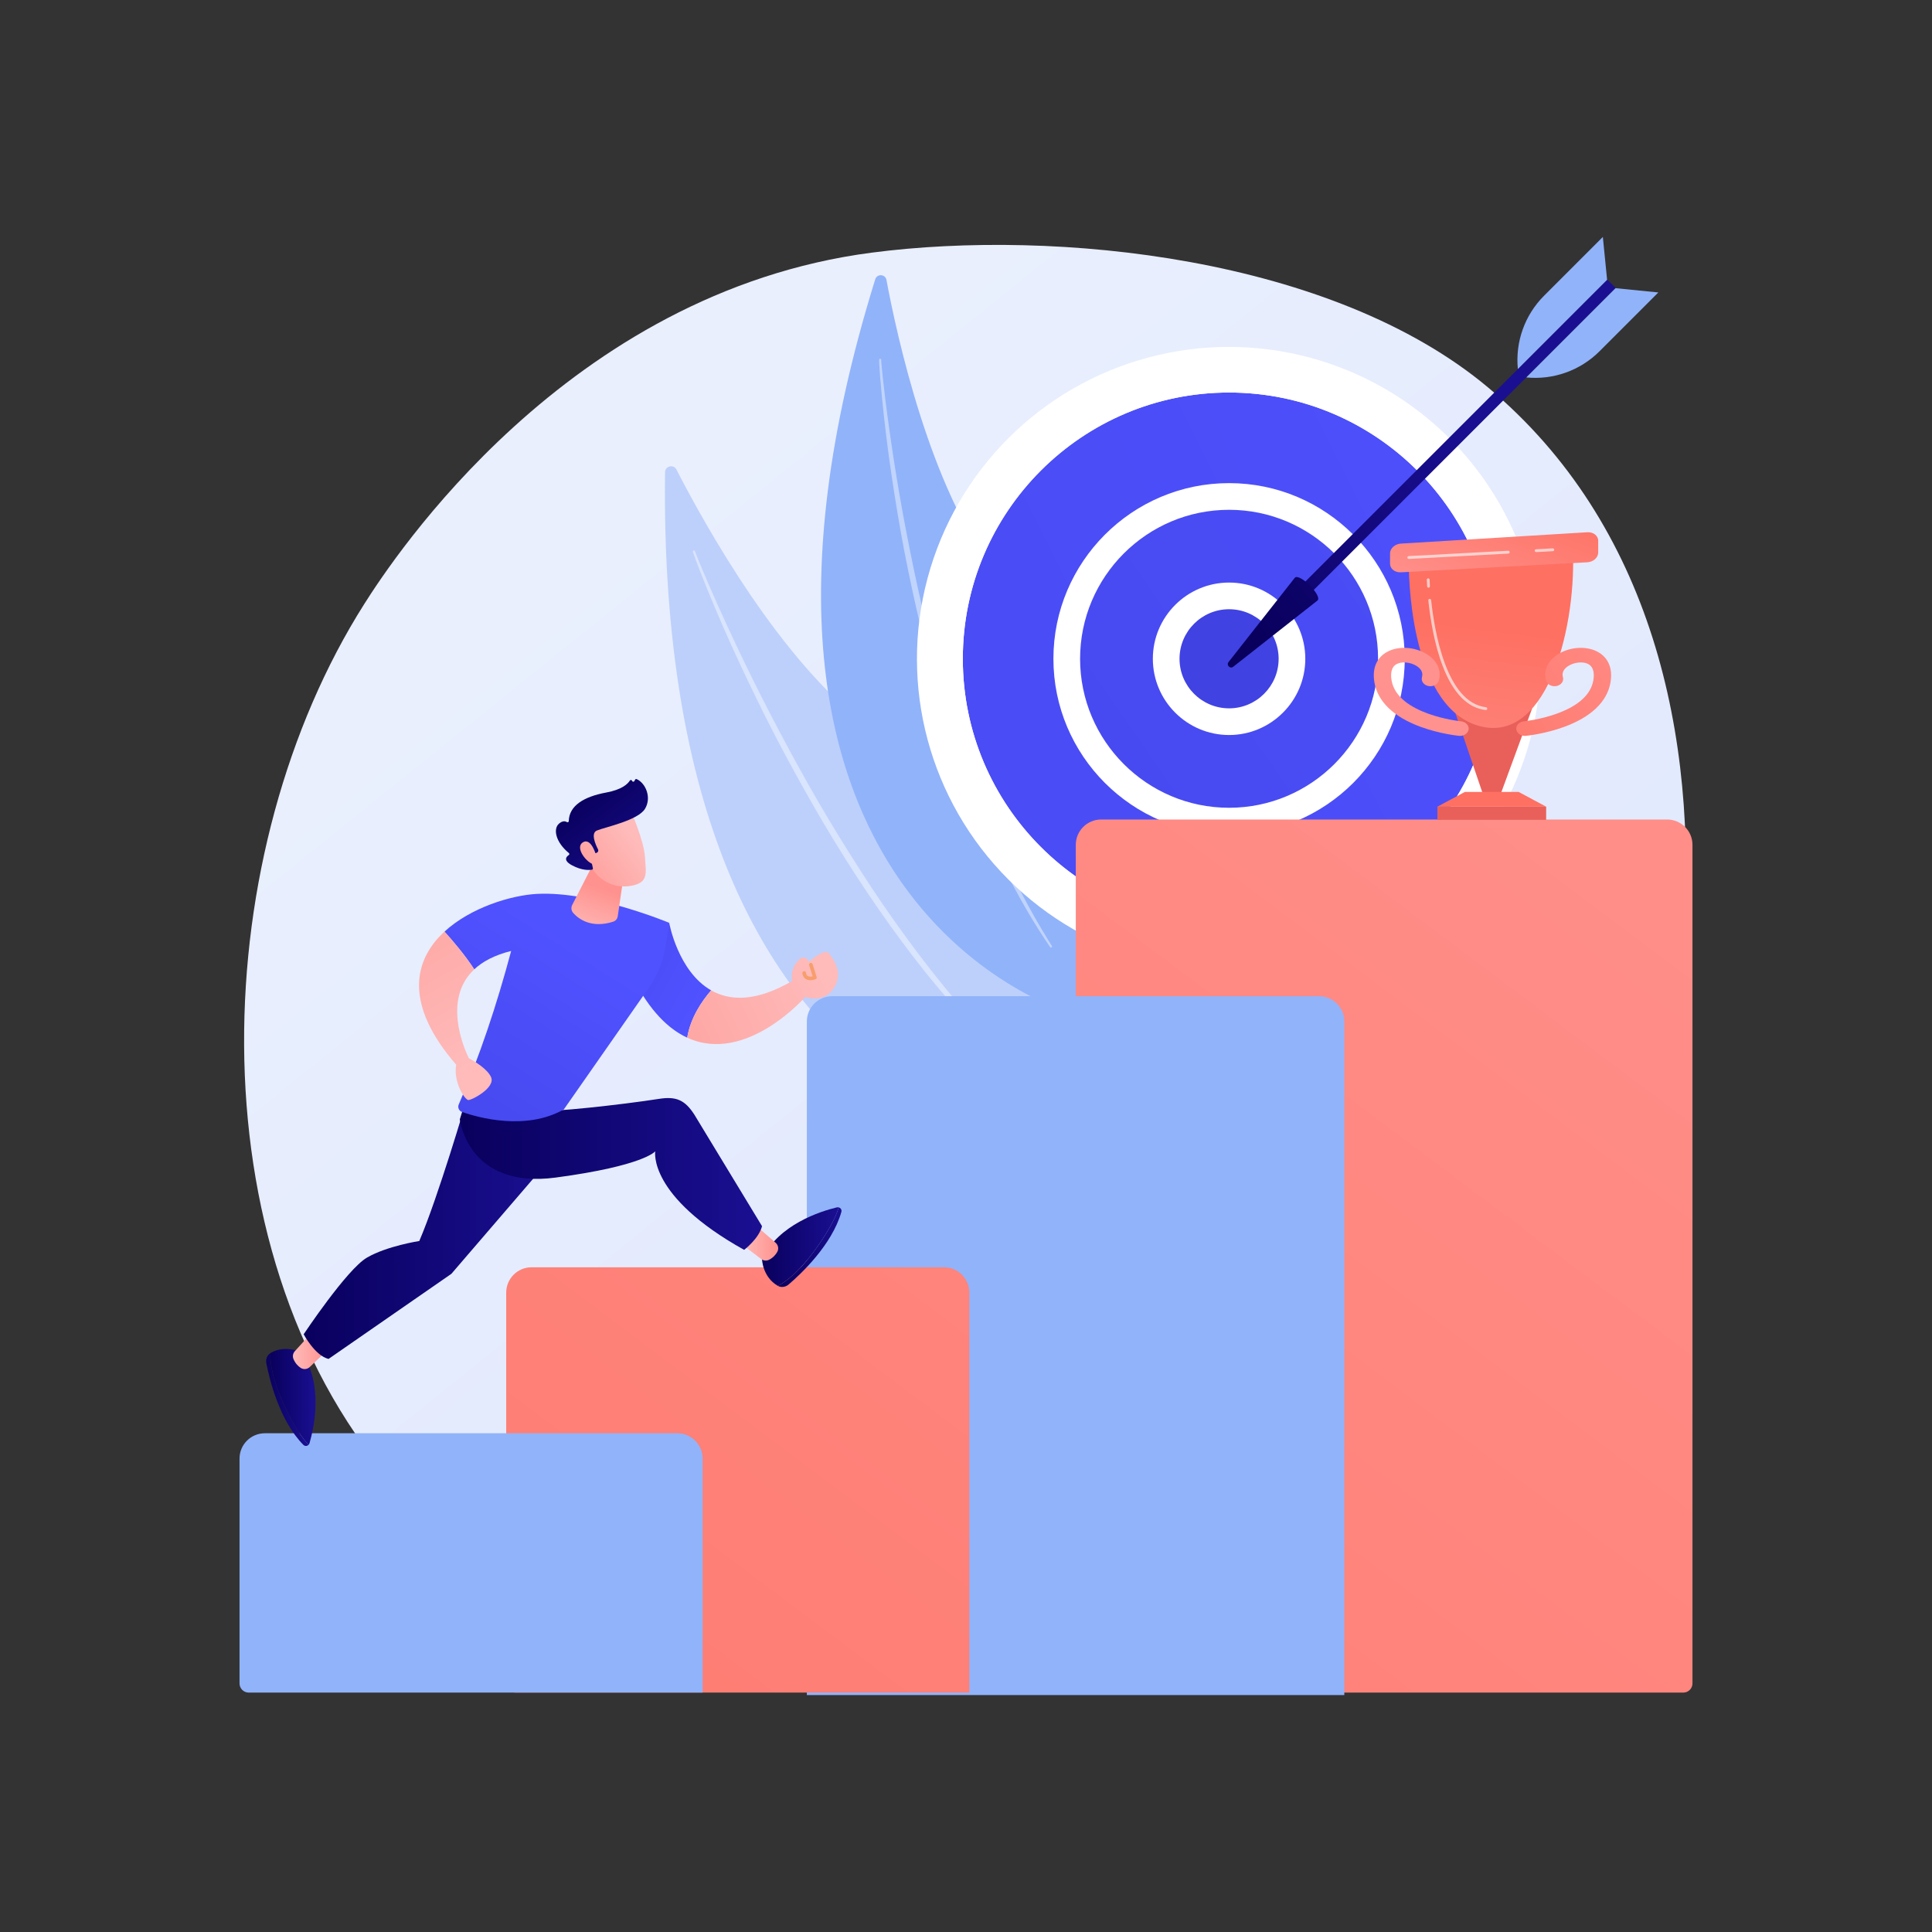 <?xml version="1.0" encoding="utf-8"?>
<svg xmlns="http://www.w3.org/2000/svg" xmlns:xlink="http://www.w3.org/1999/xlink" version="1.1" x="0px" y="0px" viewBox="0 0 3710 3710" style="enable-background:new 0 0 3710 3710;" xml:space="preserve" width="400" height="400">
<rect x="0" y="0" width="3710" height="3710" fill="#333333" stroke="none"/>
<g id="Illustration">
	<g>
		<linearGradient id="SVGID_1_" gradientUnits="userSpaceOnUse" x1="3580.322" y1="3984.817" x2="1158.924" y2="977.592">
			<stop offset="0" style="stop-color:#DAE3FE"/>
			<stop offset="1" style="stop-color:#E9EFFD"/>
		</linearGradient>
		<path style="fill:url(#SVGID_1_);" d="M2894.686,2776.603c-49.757,63.76-180.069,198.031-223.083,225.894    c-382.542,247.796-942.595,168.994-1065.685,143.994c-181.766-36.917-602.068-5.856-856.087-304.577    c-384.309-451.94-348.398-1212.082-50.302-1682.095c54.527-85.974,388.531-598.077,973.94-674.6    c354.283-46.311,885.133,8.374,1184.202,258.934C3485.444,1270.101,3216.938,2363.665,2894.686,2776.603z"/>
		<g>
			<g>
				<path style="fill:#BDD0FB;" d="M1277.056,906.849c0.145-12.069,16.409-15.93,21.917-5.19      c53.244,103.836,201.387,371.738,370.779,495.474c275.809,201.47,507.46,572.512,405.162,809.815      C2074.913,2206.948,1261.268,2221.858,1277.056,906.849z"/>
				<path style="opacity:0.43;fill:#FFFFFF;" d="M1330.678,1059.548c1.01,3.542,2.124,6.385,3.189,9.495l3.337,9.1l6.87,18.106      c4.661,12.035,9.505,23.995,14.35,35.955c9.775,23.883,19.846,47.642,30.135,71.31c20.665,47.296,42.608,94.026,65.25,140.417      c22.578,46.427,46.455,92.222,71.292,137.492c24.875,45.246,50.401,90.158,77.39,134.206      c53.796,88.185,112.44,173.529,176.878,254.386c32.638,40.08,66.34,79.33,102.248,116.54      c36.161,36.938,73.913,72.357,114.077,104.865c0.873,0.707,2.154,0.572,2.861-0.302c0.689-0.851,0.578-2.091-0.238-2.808      l-0.021-0.018c-38.73-33.919-75.567-69.857-110.563-107.526c-35.106-37.577-67.994-77.161-99.804-117.541      c-31.796-40.41-61.959-82.094-91.161-124.427c-29.192-42.356-56.615-85.9-83.787-129.585      c-53.985-87.627-103.268-178.103-150.021-269.841c-23.281-45.924-45.638-92.323-67.167-139.108      c-10.802-23.375-21.39-46.852-31.685-70.457l-15.163-35.522l-7.396-17.831l-3.595-8.947c-1.13-2.949-2.395-6.101-3.278-8.722      l-0.146-0.433c-0.355-1.056-1.499-1.624-2.555-1.268C1330.951,1057.428,1330.387,1058.52,1330.678,1059.548z"/>
			</g>
			<g>
				<path style="fill:#91B3FA;" d="M1680.725,536.285c3.425-11.028,19.394-10.133,21.514,1.219      c20.501,109.748,83.271,395.842,204.856,555.524c197.969,259.999,309.184,663.459,150.635,853.17      C2057.731,1946.198,1307.51,1737.908,1680.725,536.285z"/>
				<path style="opacity:0.43;fill:#FFFFFF;" d="M1688.208,690.943c-0.041,3.531,0.204,6.439,0.331,9.582l0.576,9.256l1.355,18.479      c0.988,12.31,2.165,24.599,3.343,36.888c2.443,24.569,5.192,49.107,8.166,73.619c6.04,49.013,13.411,97.855,21.512,146.577      c8.032,48.737,17.433,97.249,27.859,145.541c10.467,48.28,21.621,96.433,34.354,144.193      c25.276,95.55,55.782,189.814,92.824,281.545c19.004,45.659,39.212,90.846,61.997,134.764      c23.097,43.736,48.063,86.513,76.043,127.273c0.62,0.902,1.854,1.132,2.756,0.512c0.88-0.604,1.12-1.792,0.558-2.687      l-0.015-0.023c-26.249-41.68-50.217-84.688-72.023-128.783c-21.935-44.038-41.289-89.311-59.436-135.019      c-18.129-45.732-34.417-92.184-49.644-138.972c-15.213-46.805-28.478-94.218-41.481-141.689      c-25.608-95.081-46.116-191.494-63.979-288.372c-8.828-48.463-16.678-97.112-23.667-145.886      c-3.534-24.382-6.845-48.798-9.851-73.253l-4.223-36.71l-1.924-18.369l-0.86-9.185c-0.233-3.011-0.534-6.25-0.629-8.886      l-0.016-0.445c-0.039-1.084-0.95-1.932-2.035-1.893C1689.05,689.04,1688.222,689.902,1688.208,690.943z"/>
			</g>
		</g>
		<g>
			<g>
				
					<ellipse transform="matrix(0.707 -0.707 0.707 0.707 -203.249 2039.427)" style="fill:#FFFFFF;" cx="2360.182" cy="1265.057" rx="599.087" ry="599.087"/>
				<g>
					
						<linearGradient id="SVGID_00000135693331029786096460000017476099093576576698_" gradientUnits="userSpaceOnUse" x1="3558.037" y1="667.865" x2="-1069.942" y2="2975.149">
						<stop offset="0" style="stop-color:#4F52FF"/>
						<stop offset="1" style="stop-color:#4042E2"/>
					</linearGradient>
					
						<circle style="fill:url(#SVGID_00000135693331029786096460000017476099093576576698_);" cx="2360.182" cy="1265.057" r="511.298"/>
					<path style="fill:#FFFFFF;" d="M2360.181,1801.965c-296.05,0-536.906-240.854-536.906-536.908s240.856-536.908,536.906-536.908       s536.906,240.854,536.906,536.908S2656.231,1801.965,2360.181,1801.965z M2360.181,753.759       c-281.93,0-511.296,229.365-511.296,511.298c0,281.933,229.365,511.298,511.296,511.298       c281.931,0,511.295-229.365,511.295-511.298C2871.477,983.124,2642.112,753.759,2360.181,753.759z"/>
				</g>
				<g>
					
						<linearGradient id="SVGID_00000067197304812585311010000016788923306958769844_" gradientUnits="userSpaceOnUse" x1="4035.071" y1="107.038" x2="57.691" y2="2857">
						<stop offset="0" style="stop-color:#4F52FF"/>
						<stop offset="1" style="stop-color:#4042E2"/>
					</linearGradient>
					
						<circle style="fill:url(#SVGID_00000067197304812585311010000016788923306958769844_);" cx="2360.182" cy="1265.057" r="311.712"/>
					<path style="fill:#FFFFFF;" d="M2360.181,1602.38c-185.999,0-337.32-151.324-337.32-337.323s151.322-337.318,337.32-337.318       c185.999,0,337.321,151.319,337.321,337.318S2546.18,1602.38,2360.181,1602.38z M2360.181,978.956       c-157.758,0-286.103,128.343-286.103,286.101s128.345,286.106,286.103,286.106c157.758,0,286.104-128.348,286.104-286.106       S2517.939,978.956,2360.181,978.956z"/>
				</g>
				<g>
					
						<linearGradient id="SVGID_00000110431354984744972170000000379477203026700467_" gradientUnits="userSpaceOnUse" x1="3070.421" y1="-342.329" x2="2688.11" y2="522.903">
						<stop offset="0" style="stop-color:#4F52FF"/>
						<stop offset="1" style="stop-color:#4042E2"/>
					</linearGradient>
					
						<circle style="fill:url(#SVGID_00000110431354984744972170000000379477203026700467_);" cx="2360.182" cy="1265.057" r="120.766"/>
					<path style="fill:#FFFFFF;" d="M2360.181,1411.433c-80.711,0-146.374-65.663-146.374-146.377       c0-80.714,65.663-146.377,146.374-146.377c80.711,0,146.377,65.663,146.377,146.377       C2506.558,1345.771,2440.893,1411.433,2360.181,1411.433z M2360.181,1169.897c-52.47,0-95.157,42.687-95.157,95.159       c0,52.472,42.687,95.159,95.157,95.159c52.47,0,95.159-42.687,95.159-95.159       C2455.341,1212.585,2412.651,1169.897,2360.181,1169.897z"/>
				</g>
			</g>
			<g>
				
					<linearGradient id="SVGID_00000045589148047394667050000001917939482039355554_" gradientUnits="userSpaceOnUse" x1="27.369" y1="4808.066" x2="-155.305" y2="5550.18" gradientTransform="matrix(-0.707 -0.707 0.707 -0.707 -1192.257 4633.173)">
					<stop offset="0" style="stop-color:#09005D"/>
					<stop offset="1" style="stop-color:#1A0F91"/>
				</linearGradient>
				<polygon style="fill:url(#SVGID_00000045589148047394667050000001917939482039355554_);" points="3086.451,536.905       3102.598,553.051 2491.185,1164.464 2475.039,1148.318     "/>
				
					<linearGradient id="SVGID_00000047773096161626869750000008382116645469796480_" gradientUnits="userSpaceOnUse" x1="-128.393" y1="4964.057" x2="-184.212" y2="5562.852" gradientTransform="matrix(-0.707 -0.707 0.707 -0.707 -1192.257 4633.173)">
					<stop offset="0" style="stop-color:#09005D"/>
					<stop offset="1" style="stop-color:#1A0F91"/>
				</linearGradient>
				<path style="fill:url(#SVGID_00000047773096161626869750000008382116645469796480_);" d="M2486.475,1109.359      c9.263-9.263,52.932,34.406,43.669,43.669l-161.966,127.331c-5.984,4.704-13.737-3.049-9.033-9.034L2486.475,1109.359z"/>
				<path style="fill:#91B3FA;" d="M3102.249,553.4l82.254,8.175l-112.919,112.919c-36.997,36.997-88.638,55.448-140.703,50.273l0,0      L3102.249,553.4z"/>
				<path style="fill:#91B3FA;" d="M3086.102,537.254L3077.927,455l-112.919,112.919c-36.997,36.997-55.448,88.638-50.273,140.703      l0,0L3086.102,537.254z"/>
			</g>
		</g>
		
			<linearGradient id="SVGID_00000085228647963421727530000008254727586996212106_" gradientUnits="userSpaceOnUse" x1="3580.77" y1="1193.953" x2="534.073" y2="5249.355">
			<stop offset="0" style="stop-color:#FF928E"/>
			<stop offset="1" style="stop-color:#FE7062"/>
		</linearGradient>
		<path style="fill:url(#SVGID_00000085228647963421727530000008254727586996212106_);" d="M3232.355,3250.292H2065.842V1622.36    c0-26.874,21.785-48.659,48.659-48.659h1086.884c26.874,0,48.659,21.785,48.659,48.659v1610.244    C3250.044,3242.373,3242.125,3250.292,3232.355,3250.292z"/>
		<path style="fill:#91B3FA;" d="M2581.46,3255H1549.379V1961.631c0-26.874,21.785-48.659,48.659-48.659h934.763    c26.874,0,48.659,21.785,48.659,48.659V3255z"/>
		
			<linearGradient id="SVGID_00000033336377686656482740000002912598651643436945_" gradientUnits="userSpaceOnUse" x1="3059.009" y1="672.126" x2="-88.43" y2="4861.623">
			<stop offset="0" style="stop-color:#FF928E"/>
			<stop offset="1" style="stop-color:#FE7062"/>
		</linearGradient>
		<path style="fill:url(#SVGID_00000033336377686656482740000002912598651643436945_);" d="M1861.4,3250.292H989.767    c-9.769,0-17.688-7.919-17.688-17.688v-750.411c0-26.874,21.785-48.659,48.659-48.659h792.003    c26.874,0,48.659,21.785,48.659,48.659V3250.292z"/>
		<path style="fill:#91B3FA;" d="M1349.278,3250.292H477.645c-9.769,0-17.688-7.919-17.688-17.688v-431.678    c0-26.874,21.785-48.659,48.659-48.659h792.003c26.874,0,48.659,21.785,48.659,48.659V3250.292z"/>
		<g>
			
				<linearGradient id="SVGID_00000051349966802479642760000012789912905362517392_" gradientUnits="userSpaceOnUse" x1="2888.127" y1="986.962" x2="2876.948" y2="1201.593">
				<stop offset="0" style="stop-color:#E1473D"/>
				<stop offset="1" style="stop-color:#E9605A"/>
			</linearGradient>
			<polygon style="fill:url(#SVGID_00000051349966802479642760000012789912905362517392_);" points="2881.464,1525.429      2847.787,1525.429 2794.847,1369.701 2942.004,1360.764    "/>
			
				<linearGradient id="SVGID_00000161601881461428789820000007258034316850045568_" gradientUnits="userSpaceOnUse" x1="2796.216" y1="1629.243" x2="2849.874" y2="1204.452">
				<stop offset="0" style="stop-color:#FF928E"/>
				<stop offset="1" style="stop-color:#FE7062"/>
			</linearGradient>
			<path style="fill:url(#SVGID_00000161601881461428789820000007258034316850045568_);" d="M2705.271,1080.375     c-0.166,13.144-0.166,270.491,130.473,312.282c130.64,41.792,189.648-175.951,184.965-331.025L2705.271,1080.375z"/>
			
				<linearGradient id="SVGID_00000124135588223760562280000005556236327846918078_" gradientUnits="userSpaceOnUse" x1="2890.624" y1="1145.759" x2="2877.209" y2="1360.389">
				<stop offset="0" style="stop-color:#E1473D"/>
				<stop offset="1" style="stop-color:#E9605A"/>
			</linearGradient>
			
				<rect x="2760.197" y="1549.054" style="fill:url(#SVGID_00000124135588223760562280000005556236327846918078_);" width="208.857" height="25.357"/>
			
				<linearGradient id="SVGID_00000132773485675942481500000010921898262258993594_" gradientUnits="userSpaceOnUse" x1="3145.496" y1="1193.834" x2="2993.466" y2="1386.108">
				<stop offset="0" style="stop-color:#FF928E"/>
				<stop offset="1" style="stop-color:#FE7062"/>
			</linearGradient>
			<polygon style="fill:url(#SVGID_00000132773485675942481500000010921898262258993594_);" points="2969.054,1549.054      2760.197,1549.054 2813.056,1520.696 2916.196,1520.696    "/>
			
				<linearGradient id="SVGID_00000180337211409442941410000002650656859817496503_" gradientUnits="userSpaceOnUse" x1="2828.73" y1="1175.903" x2="2915.924" y2="929.971">
				<stop offset="0" style="stop-color:#FF928E"/>
				<stop offset="1" style="stop-color:#FE7062"/>
			</linearGradient>
			<path style="fill:url(#SVGID_00000180337211409442941410000002650656859817496503_);" d="M2690.132,1043.861     c-11.467,0.698-20.849,9.187-20.849,18.866v19.794c0,9.678,9.387,17.092,20.86,16.475l358.035-19.264     c11.474-0.617,20.861-9.041,20.861-18.719v-22.609c0-9.679-9.382-17.027-20.849-16.329L2690.132,1043.861z"/>
			
				<linearGradient id="SVGID_00000092456713464846686410000000362043615863456684_" gradientUnits="userSpaceOnUse" x1="3236.407" y1="1177.732" x2="2728.895" y2="1499.679">
				<stop offset="0" style="stop-color:#FF928E"/>
				<stop offset="1" style="stop-color:#FE7062"/>
			</linearGradient>
			<path style="fill:url(#SVGID_00000092456713464846686410000000362043615863456684_);" d="M2928.258,1413.111     c-8.344,0-15.543-5.272-16.513-12.42c-1.043-7.684,5.51-14.626,14.635-15.508c1.738-0.174,121.885-12.861,133.276-78.621     c1.921-11.087,1.708-25.572-10.215-31.616c-9.841-4.991-25.952-3.405-37.471,3.688c-6.549,4.032-13.717,11.096-10.668,21.848     c2.134,7.526-3.383,15.083-12.324,16.879c-8.937,1.795-17.915-2.849-20.049-10.375c-5.526-19.492,3.218-38.545,23.392-50.967     c22.413-13.804,52.963-15.888,74.292-5.076c12.467,6.32,32.42,22.476,25.978,59.661c-6.369,36.768-37.072,66.222-88.787,85.176     c-37.135,13.611-72.162,17.097-73.635,17.238C2929.527,1413.081,2928.889,1413.111,2928.258,1413.111z"/>
			
				<linearGradient id="SVGID_00000052810013346702807250000009239205761021390227_" gradientUnits="userSpaceOnUse" x1="-1298.071" y1="6876.064" x2="-1805.583" y2="7198.011" gradientTransform="matrix(-1 0 0 1 10180.196 0)">
				<stop offset="0" style="stop-color:#FF928E"/>
				<stop offset="1" style="stop-color:#FE7062"/>
			</linearGradient>
			<path style="fill:url(#SVGID_00000052810013346702807250000009239205761021390227_);" d="M2803.645,1413.111     c8.344,0,15.542-5.272,16.513-12.42c1.042-7.684-5.51-14.626-14.635-15.508c-1.738-0.174-121.885-12.861-133.276-78.621     c-1.921-11.087-1.708-25.572,10.215-31.616c9.841-4.991,25.952-3.405,37.472,3.688c6.549,4.032,13.716,11.096,10.668,21.848     c-2.134,7.526,3.383,15.083,12.323,16.879c8.937,1.795,17.916-2.849,20.049-10.375c5.527-19.492-3.218-38.545-23.392-50.967     c-22.413-13.804-52.963-15.888-74.292-5.076c-12.467,6.32-32.42,22.476-25.978,59.661c6.369,36.768,37.072,66.222,88.787,85.176     c37.135,13.611,72.162,17.097,73.635,17.238C2802.376,1413.081,2803.014,1413.111,2803.645,1413.111z"/>
			<path style="opacity:0.63;fill:#FFFFFF;" d="M2949.843,1060.161c-1.435,0-2.636-1.124-2.714-2.575     c-0.081-1.5,1.071-2.782,2.571-2.863l31.974-1.719c1.505-0.058,2.782,1.07,2.863,2.571c0.081,1.5-1.071,2.782-2.571,2.863     l-31.974,1.719C2949.943,1060.16,2949.892,1060.161,2949.843,1060.161z"/>
			<path style="opacity:0.63;fill:#FFFFFF;" d="M2705.257,1073.321c-1.435,0-2.636-1.124-2.714-2.575     c-0.081-1.5,1.071-2.782,2.571-2.863l191.019-10.277c1.493-0.088,2.782,1.071,2.863,2.571c0.081,1.5-1.071,2.782-2.571,2.863     l-191.019,10.277C2705.357,1073.319,2705.306,1073.321,2705.257,1073.321z"/>
			<path style="opacity:0.63;fill:#FFFFFF;" d="M2853.167,1363.484c-0.105,0-0.21-0.005-0.315-0.017     c-34.59-3.979-62.242-32.146-82.188-83.718c-16.47-42.587-24.244-92.426-27.865-126.736c-0.157-1.495,0.926-2.834,2.421-2.992     c1.498-0.142,2.834,0.926,2.992,2.421c6.215,58.898,28.913,196.837,105.261,205.618c1.493,0.173,2.564,1.521,2.393,3.015     C2855.706,1362.462,2854.53,1363.484,2853.167,1363.484z"/>
			<path style="opacity:0.63;fill:#FFFFFF;" d="M2743.196,1128.538c-1.423,0-2.619-1.106-2.713-2.544     c-0.51-7.853-0.647-12.371-0.653-12.559c-0.045-1.503,1.137-2.755,2.639-2.801c1.61-0.1,2.757,1.137,2.801,2.638     c0.001,0.045,0.141,4.622,0.644,12.368c0.097,1.5-1.04,2.794-2.539,2.892C2743.315,1128.536,2743.255,1128.538,2743.196,1128.538     z"/>
		</g>
		<g>
			
				<linearGradient id="SVGID_00000019651234380832477760000002776926595091343745_" gradientUnits="userSpaceOnUse" x1="1354.682" y1="1911.424" x2="932.061" y2="1678.502">
				<stop offset="0" style="stop-color:#4F52FF"/>
				<stop offset="1" style="stop-color:#4042E2"/>
			</linearGradient>
			<path style="fill:url(#SVGID_00000019651234380832477760000002776926595091343745_);" d="M1285.081,1772.124l-69.276,106.577     c32.227,62.784,68.023,97.444,103.834,113.92c6.395-39.116,29.239-71.584,46.012-90.87     C1301.766,1865.414,1285.081,1772.124,1285.081,1772.124z"/>
			
				<linearGradient id="SVGID_00000139260546046575657310000016033905576019643059_" gradientUnits="userSpaceOnUse" x1="1574.949" y1="1863.336" x2="1054.477" y2="2115.467">
				<stop offset="0" style="stop-color:#FEBBBA"/>
				<stop offset="1" style="stop-color:#FF928E"/>
			</linearGradient>
			<path style="fill:url(#SVGID_00000139260546046575657310000016033905576019643059_);" d="M1523.099,1882.618     c-70.926,41.979-121.614,39.517-157.449,19.133c-16.773,19.286-39.617,51.754-46.012,90.87     c113.843,52.379,227.842-79.458,227.842-79.458L1523.099,1882.618z"/>
			
				<linearGradient id="SVGID_00000091708341922589933530000017638370649135492796_" gradientUnits="userSpaceOnUse" x1="1577.432" y1="1868.46" x2="1056.96" y2="2120.592">
				<stop offset="0" style="stop-color:#FEBBBA"/>
				<stop offset="1" style="stop-color:#FF928E"/>
			</linearGradient>
			<path style="fill:url(#SVGID_00000091708341922589933530000017638370649135492796_);" d="M1526.959,1900.875     c0,0-19.147-33.381,8.389-59.013c0,0,8.878-10.128,18.627,4.752c0,0,29.622-26.892,37.723-16.06     c8.101,10.833,29.574,37.655,8.602,68.249C1579.091,1929.743,1536.312,1915.953,1526.959,1900.875z"/>
			<path style="fill:#F79E6D;" d="M1556.072,1882.294c-2.827,0-5.856-0.523-8.537-2.111c-2.614-1.548-5.906-4.78-6.749-11.387     c-0.242-1.898,1.101-3.634,3-3.876c1.886-0.228,3.634,1.1,3.876,3c0.396,3.111,1.505,5.169,3.392,6.292     c2.628,1.567,6.534,1.247,9.434,0.623l-6.71-21.281c-0.575-1.825,0.437-3.771,2.262-4.346c1.824-0.579,3.773,0.437,4.346,2.262     l7.773,24.651c0.548,1.738-0.342,3.601-2.037,4.267C1565.405,1880.668,1561.052,1882.294,1556.072,1882.294z"/>
			
				<linearGradient id="SVGID_00000080920397993200272990000004657650304925220251_" gradientUnits="userSpaceOnUse" x1="511.062" y1="2687.5" x2="592.545" y2="2687.5">
				<stop offset="0" style="stop-color:#09005D"/>
				<stop offset="1" style="stop-color:#1A0F91"/>
			</linearGradient>
			<path style="fill:url(#SVGID_00000080920397993200272990000004657650304925220251_);" d="M519.265,2598.364     c-6.165,3.71-9.315,11.525-7.845,19.182c5.782,30.134,24.789,109.732,70.959,156.855c3.049,3.111,7.485,2.835,10.166,0.03     c-11.691-12.18-26.187-32.999-43.133-68.356C523.368,2651.732,518.545,2618.216,519.265,2598.364z"/>
			
				<linearGradient id="SVGID_00000047739621285368531530000004318356662561089171_" gradientUnits="userSpaceOnUse" x1="519.199" y1="2682.377" x2="605.907" y2="2682.377">
				<stop offset="0" style="stop-color:#09005D"/>
				<stop offset="1" style="stop-color:#1A0F91"/>
			</linearGradient>
			<path style="fill:url(#SVGID_00000047739621285368531530000004318356662561089171_);" d="M578.883,2597.238     c0,0-29.769-16.193-59.41,0.981c-0.074,0.042-0.135,0.102-0.207,0.146c-0.72,19.852,4.103,53.368,30.147,107.71     c16.945,35.357,31.441,56.177,43.133,68.356c0.848-0.887,1.531-2.015,1.926-3.386     C603.143,2740.916,621.455,2657.204,578.883,2597.238z"/>
			
				<linearGradient id="SVGID_00000178920197202974732730000006147337556815626671_" gradientUnits="userSpaceOnUse" x1="562.486" y1="2594.701" x2="626.248" y2="2594.701">
				<stop offset="0" style="stop-color:#FEBBBA"/>
				<stop offset="1" style="stop-color:#FF928E"/>
			</linearGradient>
			<path style="fill:url(#SVGID_00000178920197202974732730000006147337556815626671_);" d="M621.879,2599.113l-26.977,25.882     c-4.772,4.577-12.089,5.315-17.598,1.658c-4.806-3.19-10.155-8.421-13.716-16.899c-2.137-5.087-1.111-10.973,2.601-15.057     l26.932-29.625c6.428-7.071,17.864-5.901,22.728,2.325l8.421,14.243C627.625,2587.314,626.635,2594.55,621.879,2599.113z"/>
			
				<linearGradient id="SVGID_00000109723974984769041730000012971850353878023811_" gradientUnits="userSpaceOnUse" x1="1493.797" y1="2394.943" x2="1615.944" y2="2394.943">
				<stop offset="0" style="stop-color:#09005D"/>
				<stop offset="1" style="stop-color:#1A0F91"/>
			</linearGradient>
			<path style="fill:url(#SVGID_00000109723974984769041730000012971850353878023811_);" d="M1493.797,2469.282     c6.272,3.526,14.622,2.401,20.553-2.66c23.339-19.92,83.141-75.784,101.287-139.211c1.198-4.188-1.235-7.908-4.999-8.852     c-4.81,16.183-15.744,39.075-38.106,71.281C1538.163,2439.338,1511.411,2460.097,1493.797,2469.282z"/>
			
				<linearGradient id="SVGID_00000004510118103532533360000013090206114866086303_" gradientUnits="userSpaceOnUse" x1="1463.352" y1="2393.802" x2="1610.638" y2="2393.802">
				<stop offset="0" style="stop-color:#09005D"/>
				<stop offset="1" style="stop-color:#1A0F91"/>
			</linearGradient>
			<path style="fill:url(#SVGID_00000004510118103532533360000013090206114866086303_);" d="M1463.352,2418.011     c0,0,0.636,33.882,30.215,51.162c0.074,0.043,0.155,0.067,0.229,0.109c17.614-9.185,44.366-29.944,78.736-79.442     c22.362-32.206,33.296-55.097,38.106-71.281c-1.19-0.299-2.508-0.335-3.895,0     C1576.264,2325.91,1494.441,2351.364,1463.352,2418.011z"/>
			
				<linearGradient id="SVGID_00000115516953660908453040000000492229461086248583_" gradientUnits="userSpaceOnUse" x1="1424.306" y1="2389.536" x2="1494.36" y2="2389.536">
				<stop offset="0" style="stop-color:#FEBBBA"/>
				<stop offset="1" style="stop-color:#FF928E"/>
			</linearGradient>
			<path style="fill:url(#SVGID_00000115516953660908453040000000492229461086248583_);" d="M1461.265,2361.907l28.189,24.557     c4.986,4.344,6.374,11.565,3.224,17.379c-2.747,5.071-7.48,10.867-15.606,15.171c-4.876,2.583-10.83,2.087-15.229-1.246     l-31.913-24.178c-7.617-5.771-7.473-17.266,0.285-22.845l13.434-9.66C1449,2357.237,1456.296,2357.578,1461.265,2361.907z"/>
			
				<linearGradient id="SVGID_00000011738267181865977730000016496824908090594186_" gradientUnits="userSpaceOnUse" x1="583.14" y1="2361.454" x2="1055.108" y2="2361.454">
				<stop offset="0" style="stop-color:#09005D"/>
				<stop offset="1" style="stop-color:#1A0F91"/>
			</linearGradient>
			<path style="fill:url(#SVGID_00000011738267181865977730000016496824908090594186_);" d="M895.696,2113.364     c0,0-55.004,187.385-90.565,269.745c0,0-62.164,9.483-100.64,31.964c-38.475,22.481-121.351,147.081-121.351,147.081     s21.643,41.087,47.757,47.39l235.923-163.468l188.288-218.965l-8.937-101.561L895.696,2113.364z"/>
			
				<linearGradient id="SVGID_00000074424278780234836880000018443221253730843010_" gradientUnits="userSpaceOnUse" x1="882.99" y1="2249.083" x2="1463.352" y2="2249.083">
				<stop offset="0" style="stop-color:#09005D"/>
				<stop offset="1" style="stop-color:#1A0F91"/>
			</linearGradient>
			<path style="fill:url(#SVGID_00000074424278780234836880000018443221253730843010_);" d="M899.085,2098.078l-16.095,51.314     c0,0,14.722,134.53,184.322,111.844c169.601-22.686,190.917-50.374,190.917-50.374s-14.723,85.92,170.729,189.226     c0,0,28.189-21.28,34.394-45.444l-129.961-214.201c-18.077-28.097-34.841-35.497-67.849-30.335     c-72.986,11.414-209.651,26.292-230.334,22.76L899.085,2098.078z"/>
			
				<linearGradient id="SVGID_00000071535684003040691020000002847795328672045489_" gradientUnits="userSpaceOnUse" x1="1081.37" y1="1792.592" x2="697.168" y2="2404.913">
				<stop offset="0" style="stop-color:#4F52FF"/>
				<stop offset="1" style="stop-color:#4042E2"/>
			</linearGradient>
			<path style="fill:url(#SVGID_00000071535684003040691020000002847795328672045489_);" d="M1031.546,1716.505     c-49.426,2.514-127.552,26.009-178.019,72.469c15.512,17.123,39.38,44.965,57.171,72.467     c15.897-14.926,38.727-27.357,70.87-35.319c-27.783,103.837-60.622,202.766-100.64,294.724     c-2.504,5.755,0.348,12.413,6.275,14.478c30.966,10.791,122.285,36.491,195.529-4.898l162.384-232.516     c17.464-25.006,28.943-53.692,33.553-83.842l6.412-41.945C1285.081,1772.124,1139.242,1711.029,1031.546,1716.505z"/>
			
				<linearGradient id="SVGID_00000052081675778207045560000001727130281016598930_" gradientUnits="userSpaceOnUse" x1="929.031" y1="2033.531" x2="619.27" y2="1486.045">
				<stop offset="0" style="stop-color:#FEBBBA"/>
				<stop offset="1" style="stop-color:#FF928E"/>
			</linearGradient>
			<path style="fill:url(#SVGID_00000052081675778207045560000001727130281016598930_);" d="M942.985,2068.362     c-7.058-15.583-31.219-30.144-42.751-36.4c-10.032-20.68-50.076-113.685,10.464-170.522     c-17.791-27.502-41.659-55.344-57.171-72.467c-58.228,53.606-79.544,137.815,22.565,255.721     c-5.573,29.041,12.612,62.856,22.445,67.596C903.068,2114.475,952.365,2089.073,942.985,2068.362z"/>
			
				<linearGradient id="SVGID_00000062910853233293382120000002508191598135691691_" gradientUnits="userSpaceOnUse" x1="1124.849" y1="1799.229" x2="1157.266" y2="1706.781">
				<stop offset="0" style="stop-color:#FEBBBA"/>
				<stop offset="1" style="stop-color:#FF928E"/>
			</linearGradient>
			<path style="fill:url(#SVGID_00000062910853233293382120000002508191598135691691_);" d="M1141.231,1654.746l-42.424,83.038     c-2.588,5.065-1.818,11.188,1.982,15.421c10.273,11.442,34.535,30.026,76.738,16.707c4.653-1.468,8.002-5.559,8.709-10.386     l11.048-75.414L1141.231,1654.746z"/>
			<g>
				
					<linearGradient id="SVGID_00000156552551113771914760000018186514545983987334_" gradientUnits="userSpaceOnUse" x1="1217.173" y1="1608.637" x2="1074.926" y2="1717.477">
					<stop offset="0" style="stop-color:#FEBBBA"/>
					<stop offset="1" style="stop-color:#FF928E"/>
				</linearGradient>
				<path style="fill:url(#SVGID_00000156552551113771914760000018186514545983987334_);" d="M1211.957,1558.324      c0,0,24.883,57.16,26.554,87.161c1.671,30.001,8.136,49.468-26.554,55.51c-34.689,6.041-63.912-11.239-79.744-41.124      c0,0-24.805-46.049-19.241-64.908C1118.537,1576.105,1211.957,1558.324,1211.957,1558.324z"/>
				
					<linearGradient id="SVGID_00000152225176912574917860000010209140630512437147_" gradientUnits="userSpaceOnUse" x1="1117.038" y1="1522.46" x2="1249.518" y2="1693.027">
					<stop offset="0" style="stop-color:#09005D"/>
					<stop offset="1" style="stop-color:#1A0F91"/>
				</linearGradient>
				<path style="fill:url(#SVGID_00000152225176912574917860000010209140630512437147_);" d="M1144.067,1638.384l1.975-0.87      c2.514-1.108,3.589-4.101,2.326-6.541c-4.891-9.451-14.428-31.11-2.108-36.162c15.876-6.511,78.765-19.336,92.334-41.651      c13.04-21.447,1.486-49.131-15.879-57.005c-1.162-0.527-2.532-0.109-3.128,1.019l-1.447,2.738      c-0.991,1.875-3.759,1.59-4.348-0.446l0,0c-0.566-1.955-3.166-2.334-4.245-0.608c-4.171,6.676-15.431,17.5-45.544,23.057      c-42.795,7.898-71.089,25.217-71.793,54.789c-0.045,1.879-2.043,2.923-3.648,1.945c-3.16-1.926-8.216-2.83-14.974,2.853      c-11.752,9.882-6.943,35.518,18.821,56.605c1.224,1.002,1.214,2.913-0.111,3.775c-4.671,3.041-11.634,10.275,6.408,19.919      c18.662,9.976,32.597,9.157,37.963,8.272c1.335-0.22,2.195-1.512,1.904-2.834l-5.727-25.991      c-0.324-1.471,0.796-2.865,2.302-2.865H1144.067z"/>
				
					<linearGradient id="SVGID_00000106830522961367663910000007599513139594310576_" gradientUnits="userSpaceOnUse" x1="1199.529" y1="1585.578" x2="1057.282" y2="1694.418">
					<stop offset="0" style="stop-color:#FEBBBA"/>
					<stop offset="1" style="stop-color:#FF928E"/>
				</linearGradient>
				<path style="fill:url(#SVGID_00000106830522961367663910000007599513139594310576_);" d="M1145.145,1643.869      c0,0-9.493-36.512-25.863-26.275c-16.37,10.238,8.495,40.911,21.656,42.277L1145.145,1643.869z"/>
			</g>
		</g>
	</g>
</g>
</svg>

